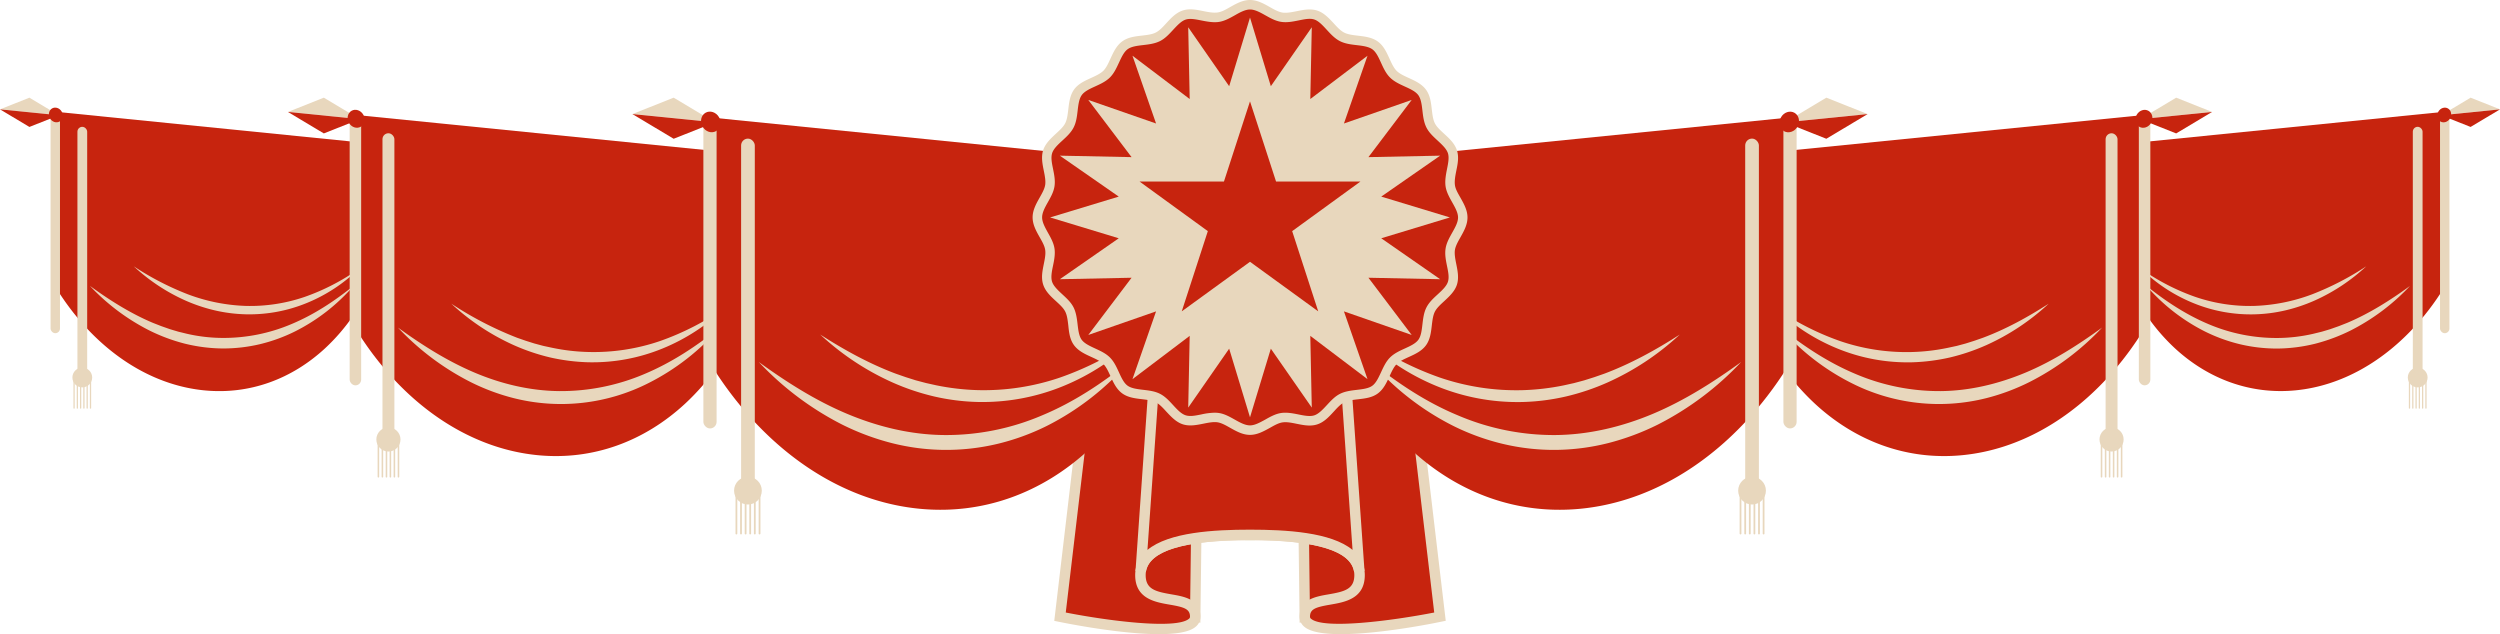   <svg xmlns="http://www.w3.org/2000/svg" viewBox="0 0 1306.7 331.46" width="100%" style="vertical-align: middle; max-width: 100%; width: 100%;">
   <g>
    <g>
     <polygon points="624.72 322.33 627.25 119.09 583.48 119.09 583.48 316.54 624.72 322.33" fill="rgb(199,36,14)">
     </polygon>
     <path d="M627.41,325.47l-46.67-6.56V116.36H630Zm-41.2-11.31,35.82,5,2.46-197.38H586.21Z" fill="rgb(232, 215, 189)">
     </path>
     <path d="M653.35,279.57c-23.2,0-57.26,2.17-57.26,21s28.63,7.25,28.63,21.74-70.67,0-70.67,0l20.29-171.56h79Z" fill="rgb(199,36,14)">
     </path>
     <path d="M605.86,331.46c-20.13,0-48.07-5.57-52.36-6.45l-2.46-.5L571.91,148h84.17V282.3h-2.73c-36.19,0-54.53,6.15-54.53,18.29,0,7.37,5.11,8.62,13.45,10.06,6.76,1.16,15.18,2.61,15.18,11.68a6.8,6.8,0,0,1-2.67,5.4C621.43,330.47,614.33,331.46,605.86,331.46Zm-48.81-11.31c22.3,4.39,57.51,8.87,64.28,3.35a1.37,1.37,0,0,0,.66-1.17c0-4.06-3.08-5-10.65-6.3s-18-3.1-18-15.44c0-22.44,40.3-23.68,57.27-23.75V153.5H576.77Z" fill="rgb(232, 215, 189)">
     </path>
     <polygon points="681.98 322.33 679.44 119.09 723.22 119.09 723.22 316.54 681.98 322.33" fill="rgb(199,36,14)">
     </polygon>
     <path d="M679.29,325.47l-2.61-209.11H726V318.91Zm2.92-203.65,2.46,197.38,35.82-5V121.82Z" fill="rgb(232, 215, 189)">
     </path>
     <path d="M653.35,279.57c23.19,0,57.26,2.17,57.26,21S682,307.84,682,322.33s70.67,0,70.67,0L732.36,150.77h-79Z" fill="rgb(199,36,14)">
     </path>
     <path d="M700.84,331.46c-8.48,0-15.57-1-18.93-3.73a6.82,6.82,0,0,1-2.66-5.4c0-9.07,8.42-10.52,15.18-11.68,8.34-1.44,13.45-2.69,13.45-10.06,0-12.14-18.35-18.29-54.53-18.29h-2.73V148h84.16l20.88,176.47-2.46.5C748.91,325.89,721,331.46,700.84,331.46Zm-44.76-54.61c14.9.12,26.46,1.28,35.27,3.52,14.59,3.7,22,10.51,22,20.22,0,12.34-10.39,14.13-18,15.44s-10.64,2.24-10.64,6.3a1.37,1.37,0,0,0,.66,1.17c6.77,5.52,42,1,64.27-3.35L729.93,153.5H656.08Z" fill="rgb(232, 215, 189)">
     </path>
     <path d="M710.47,298.59c-2.35-17-34.78-19-57.12-19s-54.77,2-57.12,19L606.6,150.77h93.5Z" fill="rgb(199,36,14)">
     </path>
     <path d="M707.77,299c-1.53-11.06-19.84-16.66-54.42-16.66s-52.89,5.6-54.42,16.66l-5.43-.56L604.05,148h98.6L713.2,298.4ZM609.14,153.5l-9.39,133.93c11.17-9.28,34.85-10.59,53.6-10.59s42.43,1.31,53.6,10.59L697.56,153.5Z" fill="rgb(232, 215, 189)">
     </path>
     <path d="M1278.33,58.35v90.58a136.82,136.82,0,0,1-15,20.48C1246,188.82,1224,201.61,1200.08,204s-45.95-6-63.23-21.9a102.16,102.16,0,0,1-15-17.46V74.08Z" fill="rgb(199,36,14)">
     </path>
     <path d="M1121.84,149.34c10,8.06,20.72,15.1,32.32,20a90.92,90.92,0,0,0,36.36,7.32,85.27,85.27,0,0,0,18.47-2.17l4.54-1.11c1.5-.45,3-.88,4.49-1.35l4.43-1.56,4.38-1.72c11.6-4.9,22.4-11.72,32.82-19.29a111.94,111.94,0,0,1-31,23.27,94.22,94.22,0,0,1-18.44,6.9,85.43,85.43,0,0,1-19.64,2.55,83.5,83.5,0,0,1-19.68-2.23,86.73,86.73,0,0,1-18.52-6.74A99.54,99.54,0,0,1,1121.84,149.34Z" fill="rgb(232, 215, 189)">
     </path>
     <path d="M1119.38,140.71a114.48,114.48,0,0,0,28.09,14.48,88,88,0,0,0,30.68,4.71,94.54,94.54,0,0,0,30.5-6.13,148.75,148.75,0,0,0,28.13-14.57A98.58,98.58,0,0,1,1210,157a86.7,86.7,0,0,1-15.45,5.22,80,80,0,0,1-16.24,2.08,79.11,79.11,0,0,1-32-5.93A84.37,84.37,0,0,1,1119.38,140.71Z" fill="rgb(232, 215, 189)">
     </path>
     <polygon points="1306.7 57.16 1275.96 60.25 1291.33 51.05 1306.7 57.16" fill="rgb(232, 215, 189)">
     </polygon>
     <polygon points="1306.7 57.16 1291.33 66.35 1275.96 60.25 1306.7 57.16" fill="rgb(199,36,14)">
     </polygon>
     <path d="M1259.39,213.61a.34.34,0,0,1-.33-.34V198.85a.33.33,0,1,1,.66,0v14.42A.34.34,0,0,1,1259.39,213.61Z" fill="rgb(232, 215, 189)">
     </path>
     <path d="M1261.13,213.61a.34.34,0,0,1-.33-.34V198.85a.34.34,0,0,1,.33-.34.33.33,0,0,1,.33.34v14.42A.33.33,0,0,1,1261.13,213.61Z" fill="rgb(232, 215, 189)">
     </path>
     <path d="M1262.84,213.61a.34.34,0,0,1-.33-.34V198.85a.34.34,0,1,1,.67,0v14.42A.34.34,0,0,1,1262.84,213.61Z" fill="rgb(232, 215, 189)">
     </path>
     <path d="M1264.55,213.61a.34.34,0,0,1-.33-.34V198.85a.34.34,0,1,1,.67,0v14.42A.34.34,0,0,1,1264.55,213.61Z" fill="rgb(232, 215, 189)">
     </path>
     <path d="M1266.27,213.61a.34.34,0,0,1-.34-.34V198.85a.34.34,0,1,1,.67,0v14.42A.34.34,0,0,1,1266.27,213.61Z" fill="rgb(232, 215, 189)">
     </path>
     <path d="M1268,213.61a.34.34,0,0,1-.34-.34V198.85a.34.34,0,1,1,.67,0v14.42A.34.34,0,0,1,1268,213.61Z" fill="rgb(232, 215, 189)">
     </path>
     <rect x="1275.35" y="60.09" width="4.92" height="114.07" rx="2.46" fill="rgb(232, 215, 189)">
     </rect>
     <rect x="1261.13" y="66.28" width="5.1" height="129.32" rx="2.55" fill="rgb(232, 215, 189)">
     </rect>
     <circle cx="1263.68" cy="197.31" r="5.17" fill="rgb(232, 215, 189)">
     </circle>
     <ellipse cx="1277.51" cy="60.09" rx="3.94" ry="3.53" transform="translate(589 1137.86) rotate(-60.12)" fill="rgb(199,36,14)">
     </ellipse>
     <path d="M1121.56,60V170.6a168,168,0,0,1-18.33,25c-21.11,23.71-48,39.33-77.24,42.28s-56.13-7.29-77.23-26.75a124.93,124.93,0,0,1-18.34-21.34V79.18Z" fill="rgb(199,36,14)">
     </path>
     <path d="M930.42,171.11c12.24,9.84,25.31,18.44,39.48,24.37a111.65,111.65,0,0,0,44.41,8.94c15.17-.13,30.2-3.73,44.35-9.65s27.36-14.33,40.08-23.56a136.48,136.48,0,0,1-37.85,28.41,111.55,111.55,0,0,1-22.52,8.44,101,101,0,0,1-70.65-7.85A121.75,121.75,0,0,1,930.42,171.11Z" fill="rgb(232, 215, 189)">
     </path>
     <path d="M927.41,160.57a140,140,0,0,0,34.31,17.68A107.25,107.25,0,0,0,999.2,184a104.49,104.49,0,0,0,18.89-2.2l4.66-1,4.61-1.24,4.57-1.44,4.52-1.58c12-4.49,23.37-10.74,34.36-17.81a120.13,120.13,0,0,1-32.75,21.73,107.29,107.29,0,0,1-18.88,6.38,102.52,102.52,0,0,1-19.83,2.53,96.75,96.75,0,0,1-39.07-7.24A103.18,103.18,0,0,1,927.41,160.57Z" fill="rgb(232, 215, 189)">
     </path>
     <polygon points="1156.21 58.51 1118.66 62.28 1137.44 51.05 1156.21 58.51" fill="rgb(232, 215, 189)">
     </polygon>
     <polygon points="1156.21 58.51 1137.44 69.74 1118.66 62.28 1156.21 58.51" fill="rgb(199,36,14)">
     </polygon>
     <path d="M1098.43,249.6a.4.4,0,0,1-.41-.4V231.57a.4.4,0,0,1,.41-.4.41.41,0,0,1,.41.4V249.2A.41.41,0,0,1,1098.43,249.6Z" fill="rgb(232, 215, 189)">
     </path>
     <path d="M1100.56,249.6a.4.4,0,0,1-.41-.4V231.57a.41.41,0,0,1,.81,0V249.2A.4.4,0,0,1,1100.56,249.6Z" fill="rgb(232, 215, 189)">
     </path>
     <path d="M1102.65,249.6a.4.4,0,0,1-.41-.4V231.57a.41.41,0,0,1,.81,0V249.2A.4.4,0,0,1,1102.65,249.6Z" fill="rgb(232, 215, 189)">
     </path>
     <path d="M1104.74,249.6a.4.4,0,0,1-.41-.4V231.57a.41.41,0,0,1,.81,0V249.2A.4.4,0,0,1,1104.74,249.6Z" fill="rgb(232, 215, 189)">
     </path>
     <path d="M1106.83,249.6a.4.4,0,0,1-.41-.4V231.57a.41.41,0,0,1,.81,0V249.2A.4.4,0,0,1,1106.83,249.6Z" fill="rgb(232, 215, 189)">
     </path>
     <path d="M1108.92,249.6a.4.4,0,0,1-.41-.4V231.57a.4.4,0,0,1,.41-.4.41.41,0,0,1,.41.4V249.2A.41.41,0,0,1,1108.92,249.6Z" fill="rgb(232, 215, 189)">
     </path>
     <rect x="1117.93" y="62.09" width="6.01" height="139.32" rx="3.01" fill="rgb(232, 215, 189)">
     </rect>
     <rect x="1100.56" y="69.66" width="6.23" height="157.96" rx="3.11" fill="rgb(232, 215, 189)">
     </rect>
     <circle cx="1103.67" cy="229.7" r="6.31" fill="rgb(232, 215, 189)">
     </circle>
     <ellipse cx="1120.56" cy="62.09" rx="4.81" ry="4.31" transform="translate(508.5 1002.78) rotate(-60.12)" fill="rgb(199,36,14)">
     </ellipse>
     <path d="M936.33,61.3V188.5a192.92,192.92,0,0,1-21.08,28.77c-24.27,27.26-55.16,45.23-88.8,48.61s-64.54-8.38-88.8-30.76a143,143,0,0,1-21.08-24.53V83.39Z" fill="rgb(199,36,14)">
     </path>
     <path d="M716.57,189.08c14.07,11.31,29.08,21.24,45.39,28A127.74,127.74,0,0,0,813,227.39c17.43-.16,34.73-4.27,51-11.12s31.47-16.46,46.09-27.07a158,158,0,0,1-43.5,32.69,130.61,130.61,0,0,1-25.91,9.68,116.4,116.4,0,0,1-27.58,3.58A115.24,115.24,0,0,1,785.46,232a121.57,121.57,0,0,1-26-9.46A140.58,140.58,0,0,1,716.57,189.08Z" fill="rgb(232, 215, 189)">
     </path>
     <path d="M713.11,177a161,161,0,0,0,39.44,20.33,123.54,123.54,0,0,0,43.1,6.61,125.09,125.09,0,0,0,21.71-2.52l5.36-1.19,5.3-1.42,5.25-1.66,5.21-1.81c13.8-5.17,26.87-12.35,39.5-20.47a138.45,138.45,0,0,1-37.66,25,122.6,122.6,0,0,1-21.7,7.33,113.62,113.62,0,0,1-22.81,2.92,111.2,111.2,0,0,1-44.92-8.33A118.81,118.81,0,0,1,713.11,177Z" fill="rgb(232, 215, 189)">
     </path>
     <polygon points="976.17 59.62 933 63.96 954.59 51.05 976.17 59.62" fill="rgb(232, 215, 189)">
     </polygon>
     <polygon points="976.17 59.62 954.59 72.53 933 63.96 976.17 59.62" fill="rgb(199,36,14)">
     </polygon>
     <path d="M909.73,279.34a.47.47,0,0,1-.46-.47V258.61a.47.47,0,1,1,.93,0v20.26A.47.47,0,0,1,909.73,279.34Z" fill="rgb(232, 215, 189)">
     </path>
     <path d="M912.18,279.34a.47.47,0,0,1-.47-.47V258.61a.47.47,0,0,1,.94,0v20.26A.47.47,0,0,1,912.18,279.34Z" fill="rgb(232, 215, 189)">
     </path>
     <path d="M914.58,279.34a.47.47,0,0,1-.47-.47V258.61a.47.47,0,1,1,.94,0v20.26A.47.47,0,0,1,914.58,279.34Z" fill="rgb(232, 215, 189)">
     </path>
     <path d="M917,279.34a.47.47,0,0,1-.47-.47V258.61a.47.47,0,1,1,.93,0v20.26A.47.47,0,0,1,917,279.34Z" fill="rgb(232, 215, 189)">
     </path>
     <path d="M919.39,279.34a.47.47,0,0,1-.47-.47V258.61a.47.47,0,0,1,.94,0v20.26A.47.47,0,0,1,919.39,279.34Z" fill="rgb(232, 215, 189)">
     </path>
     <path d="M921.79,279.34a.46.46,0,0,1-.46-.47V258.61a.46.46,0,0,1,.46-.47.47.47,0,0,1,.47.47v20.26A.47.47,0,0,1,921.79,279.34Z" fill="rgb(232, 215, 189)">
     </path>
     <rect x="932.15" y="63.74" width="6.91" height="160.19" rx="3.46" fill="rgb(232, 215, 189)">
     </rect>
     <rect x="912.18" y="72.44" width="7.16" height="181.61" rx="3.58" fill="rgb(232, 215, 189)">
     </rect>
     <circle cx="915.76" cy="256.45" r="7.25" fill="rgb(232, 215, 189)">
     </circle>
     <ellipse cx="935.18" cy="63.74" rx="5.53" ry="4.95" transform="translate(414.04 842.87) rotate(-60.12)" fill="rgb(199,36,14)">
     </ellipse>
     <path d="M28.37,58.35v90.58a136.82,136.82,0,0,0,15,20.48c17.28,19.41,39.28,32.2,63.23,34.61s46-6,63.24-21.9a102.16,102.16,0,0,0,15-17.46V74.08Z" fill="rgb(199,36,14)">
     </path>
     <path d="M184.86,149.34a99.54,99.54,0,0,1-30.54,23.83,86.73,86.73,0,0,1-18.52,6.74,83.5,83.5,0,0,1-19.68,2.23,85.43,85.43,0,0,1-19.64-2.55A94,94,0,0,1,78,172.69a111.8,111.8,0,0,1-31-23.27c10.41,7.57,21.22,14.39,32.82,19.29l4.38,1.72L88.68,172c1.49.47,3,.9,4.49,1.35l4.54,1.11a85.2,85.2,0,0,0,18.47,2.17,90.92,90.92,0,0,0,36.36-7.32C164.14,164.44,174.84,157.4,184.86,149.34Z" fill="rgb(232, 215, 189)">
     </path>
     <path d="M187.32,140.71a84.42,84.42,0,0,1-26.91,17.64,79,79,0,0,1-32,5.93,79.9,79.9,0,0,1-16.24-2.08A86.43,86.43,0,0,1,96.74,157,98.58,98.58,0,0,1,69.92,139.2a148.45,148.45,0,0,0,28.13,14.57,94.53,94.53,0,0,0,30.49,6.13,88,88,0,0,0,30.69-4.71A114.48,114.48,0,0,0,187.32,140.71Z" fill="rgb(232, 215, 189)">
     </path>
     <polygon points="0 57.16 30.74 60.25 15.37 51.05 0 57.16" fill="rgb(232, 215, 189)">
     </polygon>
     <polygon points="0 57.16 15.37 66.35 30.74 60.25 0 57.16" fill="rgb(199,36,14)">
     </polygon>
     <path d="M47.31,213.61a.34.34,0,0,1-.34-.34V198.85a.34.34,0,1,1,.67,0v14.42A.34.34,0,0,1,47.31,213.61Z" fill="rgb(232, 215, 189)">
     </path>
     <path d="M45.57,213.61a.34.34,0,0,1-.34-.34V198.85a.34.34,0,1,1,.67,0v14.42A.34.34,0,0,1,45.57,213.61Z" fill="rgb(232, 215, 189)">
     </path>
     <path d="M43.85,213.61a.34.34,0,0,1-.33-.34V198.85a.34.34,0,1,1,.67,0v14.42A.34.34,0,0,1,43.85,213.61Z" fill="rgb(232, 215, 189)">
     </path>
     <path d="M42.14,213.61a.34.34,0,0,1-.33-.34V198.85a.34.34,0,1,1,.67,0v14.42A.34.34,0,0,1,42.14,213.61Z" fill="rgb(232, 215, 189)">
     </path>
     <path d="M40.43,213.61a.34.34,0,0,1-.33-.34V198.85a.34.34,0,0,1,.33-.34.33.33,0,0,1,.33.34v14.42A.33.33,0,0,1,40.43,213.61Z" fill="rgb(232, 215, 189)">
     </path>
     <path d="M38.72,213.61a.34.34,0,0,1-.33-.34V198.85a.33.33,0,1,1,.66,0v14.42A.34.34,0,0,1,38.72,213.61Z" fill="rgb(232, 215, 189)">
     </path>
     <rect x="26.42" y="60.09" width="4.92" height="114.07" rx="2.46" transform="translate(57.77 234.25) rotate(180)" fill="rgb(232, 215, 189)">
     </rect>
     <rect x="40.46" y="66.28" width="5.1" height="129.32" rx="2.55" transform="translate(86.03 261.89) rotate(-180)" fill="rgb(232, 215, 189)">
     </rect>
     <circle cx="43.01" cy="197.31" r="5.17" fill="rgb(232, 215, 189)">
     </circle>
     <ellipse cx="29.19" cy="60.09" rx="3.53" ry="3.94" transform="translate(-26.06 22.53) rotate(-29.88)" fill="rgb(199,36,14)">
     </ellipse>
     <path d="M185.14,60V170.6a168,168,0,0,0,18.33,25c21.1,23.71,48,39.33,77.24,42.28s56.13-7.29,77.23-26.75a124.93,124.93,0,0,0,18.34-21.34V79.18Z" fill="rgb(199,36,14)">
     </path>
     <path d="M376.28,171.11A121.67,121.67,0,0,1,339,200.21a101,101,0,0,1-70.64,7.85,111.64,111.64,0,0,1-22.53-8.44A136.77,136.77,0,0,1,208,171.21c12.72,9.23,25.92,17.57,40.09,23.56s29.18,9.52,44.35,9.65a111.65,111.65,0,0,0,44.41-8.94C351,189.55,364,181,376.28,171.11Z" fill="rgb(232, 215, 189)">
     </path>
     <path d="M379.28,160.57a103.14,103.14,0,0,1-32.86,21.54,96.75,96.75,0,0,1-39.07,7.24,102.63,102.63,0,0,1-19.84-2.53,107.19,107.19,0,0,1-18.87-6.38,120.34,120.34,0,0,1-32.76-21.73,181.71,181.71,0,0,0,34.36,17.81l4.53,1.58,4.56,1.44,4.62,1.24,4.66,1a104.49,104.49,0,0,0,18.88,2.2A107.21,107.21,0,0,0,345,178.25,139.77,139.77,0,0,0,379.28,160.57Z" fill="rgb(232, 215, 189)">
     </path>
     <polygon points="150.49 58.51 188.03 62.28 169.26 51.05 150.49 58.51" fill="rgb(232, 215, 189)">
     </polygon>
     <polygon points="150.49 58.51 169.26 69.74 188.03 62.28 150.49 58.51" fill="rgb(199,36,14)">
     </polygon>
     <path d="M208.27,249.6a.4.4,0,0,1-.41-.4V231.57a.4.4,0,0,1,.41-.4.41.41,0,0,1,.41.4V249.2A.41.41,0,0,1,208.27,249.6Z" fill="rgb(232, 215, 189)">
     </path>
     <path d="M206.14,249.6a.41.41,0,0,1-.41-.4V231.57a.41.41,0,0,1,.41-.4.4.4,0,0,1,.41.4V249.2A.4.4,0,0,1,206.14,249.6Z" fill="rgb(232, 215, 189)">
     </path>
     <path d="M204.05,249.6a.41.41,0,0,1-.41-.4V231.57a.41.41,0,0,1,.41-.4.4.4,0,0,1,.41.4V249.2A.4.4,0,0,1,204.05,249.6Z" fill="rgb(232, 215, 189)">
     </path>
     <path d="M202,249.6a.41.41,0,0,1-.41-.4V231.57a.41.41,0,0,1,.41-.4.4.4,0,0,1,.41.4V249.2A.4.4,0,0,1,202,249.6Z" fill="rgb(232, 215, 189)">
     </path>
     <path d="M199.87,249.6a.4.4,0,0,1-.41-.4V231.57a.41.41,0,0,1,.82,0V249.2A.4.4,0,0,1,199.87,249.6Z" fill="rgb(232, 215, 189)">
     </path>
     <path d="M197.78,249.6a.4.4,0,0,1-.41-.4V231.57a.4.4,0,0,1,.41-.4.41.41,0,0,1,.41.4V249.2A.41.41,0,0,1,197.78,249.6Z" fill="rgb(232, 215, 189)">
     </path>
     <rect x="182.76" y="62.09" width="6.01" height="139.32" rx="3.01" transform="translate(371.53 263.51) rotate(-180)" fill="rgb(232, 215, 189)">
     </rect>
     <rect x="199.91" y="69.66" width="6.23" height="157.96" rx="3.11" transform="translate(406.05 297.27) rotate(-180)" fill="rgb(232, 215, 189)">
     </rect>
     <circle cx="203.02" cy="229.7" r="6.31" fill="rgb(232, 215, 189)">
     </circle>
     <ellipse cx="186.14" cy="62.09" rx="4.31" ry="4.81" transform="translate(-6.19 100.98) rotate(-29.88)" fill="rgb(199,36,14)">
     </ellipse>
     <path d="M370.37,61.3V188.5a191.53,191.53,0,0,0,21.08,28.77c24.26,27.26,55.16,45.23,88.8,48.61s64.54-8.38,88.8-30.76a143,143,0,0,0,21.08-24.53V83.39Z" fill="rgb(199,36,14)">
     </path>
     <path d="M590.13,189.08a140.62,140.62,0,0,1-42.88,33.49,121.49,121.49,0,0,1-26,9.46,115.45,115.45,0,0,1-55.22-.46,130.37,130.37,0,0,1-25.91-9.68A158.08,158.08,0,0,1,396.6,189.2c14.63,10.61,29.79,20.22,46.09,27.07s33.55,11,51,11.12a127.65,127.65,0,0,0,51.05-10.31C561,210.32,576.05,200.39,590.13,189.08Z" fill="rgb(232, 215, 189)">
     </path>
     <path d="M593.59,177a118.81,118.81,0,0,1-37.78,24.77,111.2,111.2,0,0,1-44.92,8.33,113.52,113.52,0,0,1-22.81-2.92,122.32,122.32,0,0,1-21.7-7.33,138.65,138.65,0,0,1-37.67-25c12.64,8.12,25.71,15.3,39.51,20.47l5.2,1.81,5.25,1.66L484,200.2l5.36,1.19a124.86,124.86,0,0,0,21.71,2.52,123.48,123.48,0,0,0,43.09-6.61A161,161,0,0,0,593.59,177Z" fill="rgb(232, 215, 189)">
     </path>
     <polygon points="330.53 59.62 373.7 63.96 352.11 51.05 330.53 59.62" fill="rgb(232, 215, 189)">
     </polygon>
     <polygon points="330.53 59.62 352.11 72.53 373.7 63.96 330.53 59.62" fill="rgb(199,36,14)">
     </polygon>
     <path d="M397,279.34a.47.47,0,0,1-.47-.47V258.61a.47.47,0,0,1,.94,0v20.26A.47.47,0,0,1,397,279.34Z" fill="rgb(232, 215, 189)">
     </path>
     <path d="M394.52,279.34a.47.47,0,0,1-.47-.47V258.61a.47.47,0,0,1,.94,0v20.26A.47.47,0,0,1,394.52,279.34Z" fill="rgb(232, 215, 189)">
     </path>
     <path d="M392.11,279.34a.47.47,0,0,1-.46-.47V258.61a.47.47,0,1,1,.93,0v20.26A.47.47,0,0,1,392.11,279.34Z" fill="rgb(232, 215, 189)">
     </path>
     <path d="M389.71,279.34a.47.47,0,0,1-.47-.47V258.61a.47.47,0,0,1,.94,0v20.26A.47.47,0,0,1,389.71,279.34Z" fill="rgb(232, 215, 189)">
     </path>
     <path d="M387.31,279.34a.47.47,0,0,1-.47-.47V258.61a.47.47,0,1,1,.94,0v20.26A.47.47,0,0,1,387.31,279.34Z" fill="rgb(232, 215, 189)">
     </path>
     <path d="M384.9,279.34a.46.46,0,0,1-.46-.47V258.61a.46.46,0,0,1,.46-.47.47.47,0,0,1,.47.47v20.26A.47.47,0,0,1,384.9,279.34Z" fill="rgb(232, 215, 189)">
     </path>
     <rect x="367.63" y="63.74" width="6.91" height="160.19" rx="3.46" transform="translate(742.18 287.68) rotate(-180)" fill="rgb(232, 215, 189)">
     </rect>
     <rect x="387.35" y="72.44" width="7.16" height="181.61" rx="3.58" transform="translate(781.87 326.5) rotate(-180)" fill="rgb(232, 215, 189)">
     </rect>
     <circle cx="390.93" cy="256.45" r="7.25" fill="rgb(232, 215, 189)">
     </circle>
     <ellipse cx="371.52" cy="63.74" rx="4.95" ry="5.53" transform="translate(17.63 193.55) rotate(-29.88)" fill="rgb(199,36,14)">
     </ellipse>
     <path d="M764.54,113.65c0,5.78-5.67,11-6.54,16.58-.89,5.68,2.87,12.44,1.13,17.79s-8.79,8.7-11.36,13.74-1.12,12.67-4.46,17.25-11,5.54-15,9.56-4.94,11.69-9.55,15.05-12.17,1.86-17.26,4.45-8.28,9.59-13.73,11.36-12.11-2-17.79-1.12-10.8,6.54-16.58,6.54-11.05-5.67-16.58-6.54-12.44,2.86-17.79,1.12-8.7-8.79-13.74-11.36S592.57,207,588,203.62s-5.54-11-9.56-15.05-11.69-4.95-15-9.56-1.86-12.17-4.45-17.25-9.59-8.29-11.36-13.74,2-12.11,1.12-17.79c-.87-5.53-6.54-10.8-6.54-16.58s5.67-11,6.54-16.58-2.86-12.43-1.12-17.79,8.79-8.7,11.36-13.73,1.12-12.68,4.45-17.26,11-5.54,15-9.55,5-11.7,9.56-15,12.17-1.86,17.25-4.46S613.53,9.64,619,7.87s12.11,2,17.79,1.13,10.8-6.54,16.58-6.54,11,5.67,16.58,6.54,12.43-2.87,17.79-1.13,8.7,8.79,13.73,11.36,12.68,1.12,17.26,4.46,5.54,11,9.55,15.05,11.7,4.94,15,9.55,1.86,12.17,4.46,17.26,9.59,8.28,11.36,13.73-2,12.11-1.13,17.79S764.54,107.87,764.54,113.65Z" fill="rgb(199,36,14)">
     </path>
     <path d="M653.35,227.3c-3.8,0-7.13-1.87-10.35-3.68-2.33-1.32-4.54-2.56-6.61-2.89s-4.72.17-7.41.72c-3.57.71-7.25,1.46-10.76.32s-6.15-4-8.64-6.67c-1.83-2-3.56-3.87-5.45-4.84s-4.5-1.29-7.21-1.61c-3.63-.42-7.38-.86-10.38-3.05s-4.6-5.64-6.12-9c-1.13-2.47-2.2-4.8-3.72-6.33s-3.86-2.59-6.33-3.72c-3.33-1.52-6.77-3.1-9-6.12s-2.63-6.75-3-10.38c-.32-2.71-.62-5.27-1.61-7.21s-2.85-3.62-4.84-5.45c-2.71-2.49-5.51-5.06-6.67-8.64s-.39-7.19.32-10.76c.55-2.69,1.06-5.23.72-7.41s-1.57-4.28-2.89-6.61c-1.81-3.22-3.68-6.55-3.68-10.35s1.87-7.13,3.68-10.34c1.32-2.34,2.56-4.55,2.89-6.62s-.17-4.72-.72-7.41c-.71-3.56-1.46-7.25-.32-10.76s4-6.15,6.67-8.64c2-1.83,3.87-3.55,4.84-5.45s1.29-4.5,1.61-7.21c.42-3.62.86-7.37,3-10.38s5.64-4.59,9-6.12c2.47-1.13,4.8-2.2,6.33-3.72s2.59-3.86,3.72-6.33c1.52-3.33,3.1-6.77,6.12-9s6.75-2.63,10.38-3.05c2.71-.32,5.27-.62,7.21-1.61s3.62-2.84,5.45-4.83c2.49-2.71,5.06-5.51,8.64-6.68s7.19-.39,10.76.33c2.69.54,5.23,1,7.41.71S640.67,5,643,3.68C646.22,1.87,649.55,0,653.35,0s7.13,1.87,10.34,3.68C666,5,668.24,6.24,670.31,6.57s4.72-.17,7.41-.71c3.56-.72,7.25-1.46,10.76-.33s6.15,4,8.64,6.68c1.83,2,3.55,3.86,5.45,4.83s4.5,1.29,7.21,1.61c3.62.43,7.37.87,10.38,3.05s4.59,5.64,6.12,9c1.13,2.47,2.2,4.81,3.72,6.33s3.86,2.59,6.33,3.72c3.33,1.53,6.77,3.1,9,6.12s2.63,6.76,3.05,10.38c.32,2.71.62,5.27,1.61,7.21s2.84,3.62,4.83,5.45c2.71,2.49,5.51,5.06,6.68,8.64s.39,7.2-.33,10.76c-.54,2.69-1,5.23-.71,7.41s1.57,4.28,2.89,6.62c1.81,3.21,3.68,6.54,3.68,10.34s-1.87,7.13-3.68,10.35c-1.32,2.33-2.56,4.54-2.89,6.61s.17,4.72.71,7.41c.72,3.57,1.46,7.25.33,10.76s-4,6.15-6.68,8.64c-2,1.83-3.86,3.56-4.83,5.45s-1.29,4.5-1.61,7.21c-.42,3.63-.86,7.38-3.05,10.38s-5.64,4.6-9,6.12c-2.47,1.13-4.81,2.2-6.33,3.72s-2.59,3.86-3.72,6.33c-1.53,3.33-3.1,6.77-6.12,9s-6.76,2.63-10.38,3.05c-2.71.32-5.27.62-7.21,1.61s-3.62,2.85-5.45,4.84c-2.49,2.71-5.06,5.51-8.64,6.67s-7.2.39-10.76-.32c-2.69-.55-5.23-1.06-7.41-.72s-4.28,1.57-6.62,2.89C660.48,225.43,657.15,227.3,653.35,227.3Zm-18.48-11.59a14.58,14.58,0,0,1,2.28.17c3,.46,5.65,2,8.27,3.46,2.78,1.57,5.42,3,7.93,3s5.14-1.48,7.93-3c2.61-1.48,5.32-3,8.27-3.46s6.14.14,9.14.75,6,1.2,8.27.46,4.39-3,6.54-5.32,4.15-4.52,6.84-5.89,5.84-1.75,8.86-2.11,6.1-.71,8.06-2.14,3.23-4.16,4.55-7,2.57-5.61,4.71-7.76,5-3.46,7.76-4.72,5.61-2.56,7.05-4.54,1.77-4.93,2.14-8.06.72-6.15,2.11-8.87,3.67-4.8,5.89-6.84,4.56-4.18,5.32-6.54.16-5.19-.47-8.27-1.22-6.09-.74-9.14,2-5.65,3.45-8.27c1.57-2.78,3.05-5.42,3.05-7.93s-1.48-5.14-3.05-7.93c-1.47-2.62-3-5.32-3.45-8.27s.14-6.14.74-9.14,1.21-6,.47-8.27-3-4.39-5.32-6.54-4.52-4.15-5.89-6.84-1.76-5.84-2.11-8.86-.72-6.1-2.14-8.07-4.17-3.22-7.05-4.54-5.61-2.57-7.76-4.71-3.45-5-4.71-7.76-2.57-5.61-4.54-7-4.93-1.78-8.07-2.15-6.14-.72-8.86-2.11-4.8-3.67-6.84-5.89S689.31,11,687,10.21s-5.19-.15-8.27.47-6.09,1.22-9.14.74-5.66-2-8.27-3.45c-2.79-1.57-5.42-3-7.93-3S648.2,6.4,645.42,8c-2.62,1.47-5.32,3-8.27,3.45s-6.14-.14-9.14-.74-6-1.21-8.27-.47-4.39,3-6.54,5.32-4.15,4.52-6.84,5.89-5.85,1.76-8.87,2.11-6.1.72-8.06,2.14-3.22,4.17-4.54,7-2.57,5.61-4.72,7.76-5,3.45-7.76,4.71-5.6,2.57-7,4.54-1.77,4.93-2.14,8.07-.72,6.14-2.11,8.86-3.67,4.8-5.89,6.84-4.56,4.19-5.32,6.54-.16,5.19.46,8.27,1.23,6.1.75,9.14-2,5.66-3.46,8.27c-1.57,2.79-3,5.42-3,7.93s1.48,5.15,3,7.93c1.48,2.62,3,5.32,3.46,8.27S551,136,550.37,139s-1.2,6-.46,8.27,3,4.39,5.32,6.54,4.52,4.15,5.89,6.84,1.75,5.85,2.11,8.87.71,6.1,2.14,8.06,4.16,3.22,7,4.54,5.61,2.57,7.76,4.72,3.46,5,4.72,7.76,2.56,5.6,4.54,7,4.93,1.77,8.06,2.14,6.15.72,8.87,2.11,4.8,3.67,6.84,5.89,4.18,4.56,6.54,5.32,5.19.16,8.27-.46A34.61,34.61,0,0,1,634.87,215.71Z" fill="rgb(232, 215, 189)">
     </path>
     <polygon points="757.83 113.65 721.95 124.54 752.74 145.94 715.25 145.17 737.87 175.08 702.45 162.75 714.77 198.18 684.87 175.55 685.64 213.04 664.24 182.25 653.35 218.13 642.46 182.25 621.06 213.04 621.83 175.55 591.92 198.18 604.25 162.75 568.82 175.08 591.45 145.17 553.96 145.94 584.75 124.54 548.87 113.65 584.75 102.76 553.96 81.36 591.45 82.13 568.82 52.23 604.25 64.55 591.92 29.13 621.83 51.76 621.06 14.26 642.46 45.05 653.35 9.17 664.24 45.05 685.64 14.26 684.87 51.76 714.77 29.13 702.45 64.55 737.87 52.23 715.25 82.13 752.74 81.36 721.95 102.76 757.83 113.65" fill="rgb(232, 215, 189)">
     </polygon>
     <polygon points="653.35 52.97 666.97 94.9 711.06 94.9 675.39 120.81 689.01 162.74 653.35 136.83 617.68 162.74 631.31 120.81 595.64 94.9 639.73 94.9 653.35 52.97" fill="rgb(199,36,14)">
     </polygon>
    </g>
   </g>
  </svg>
